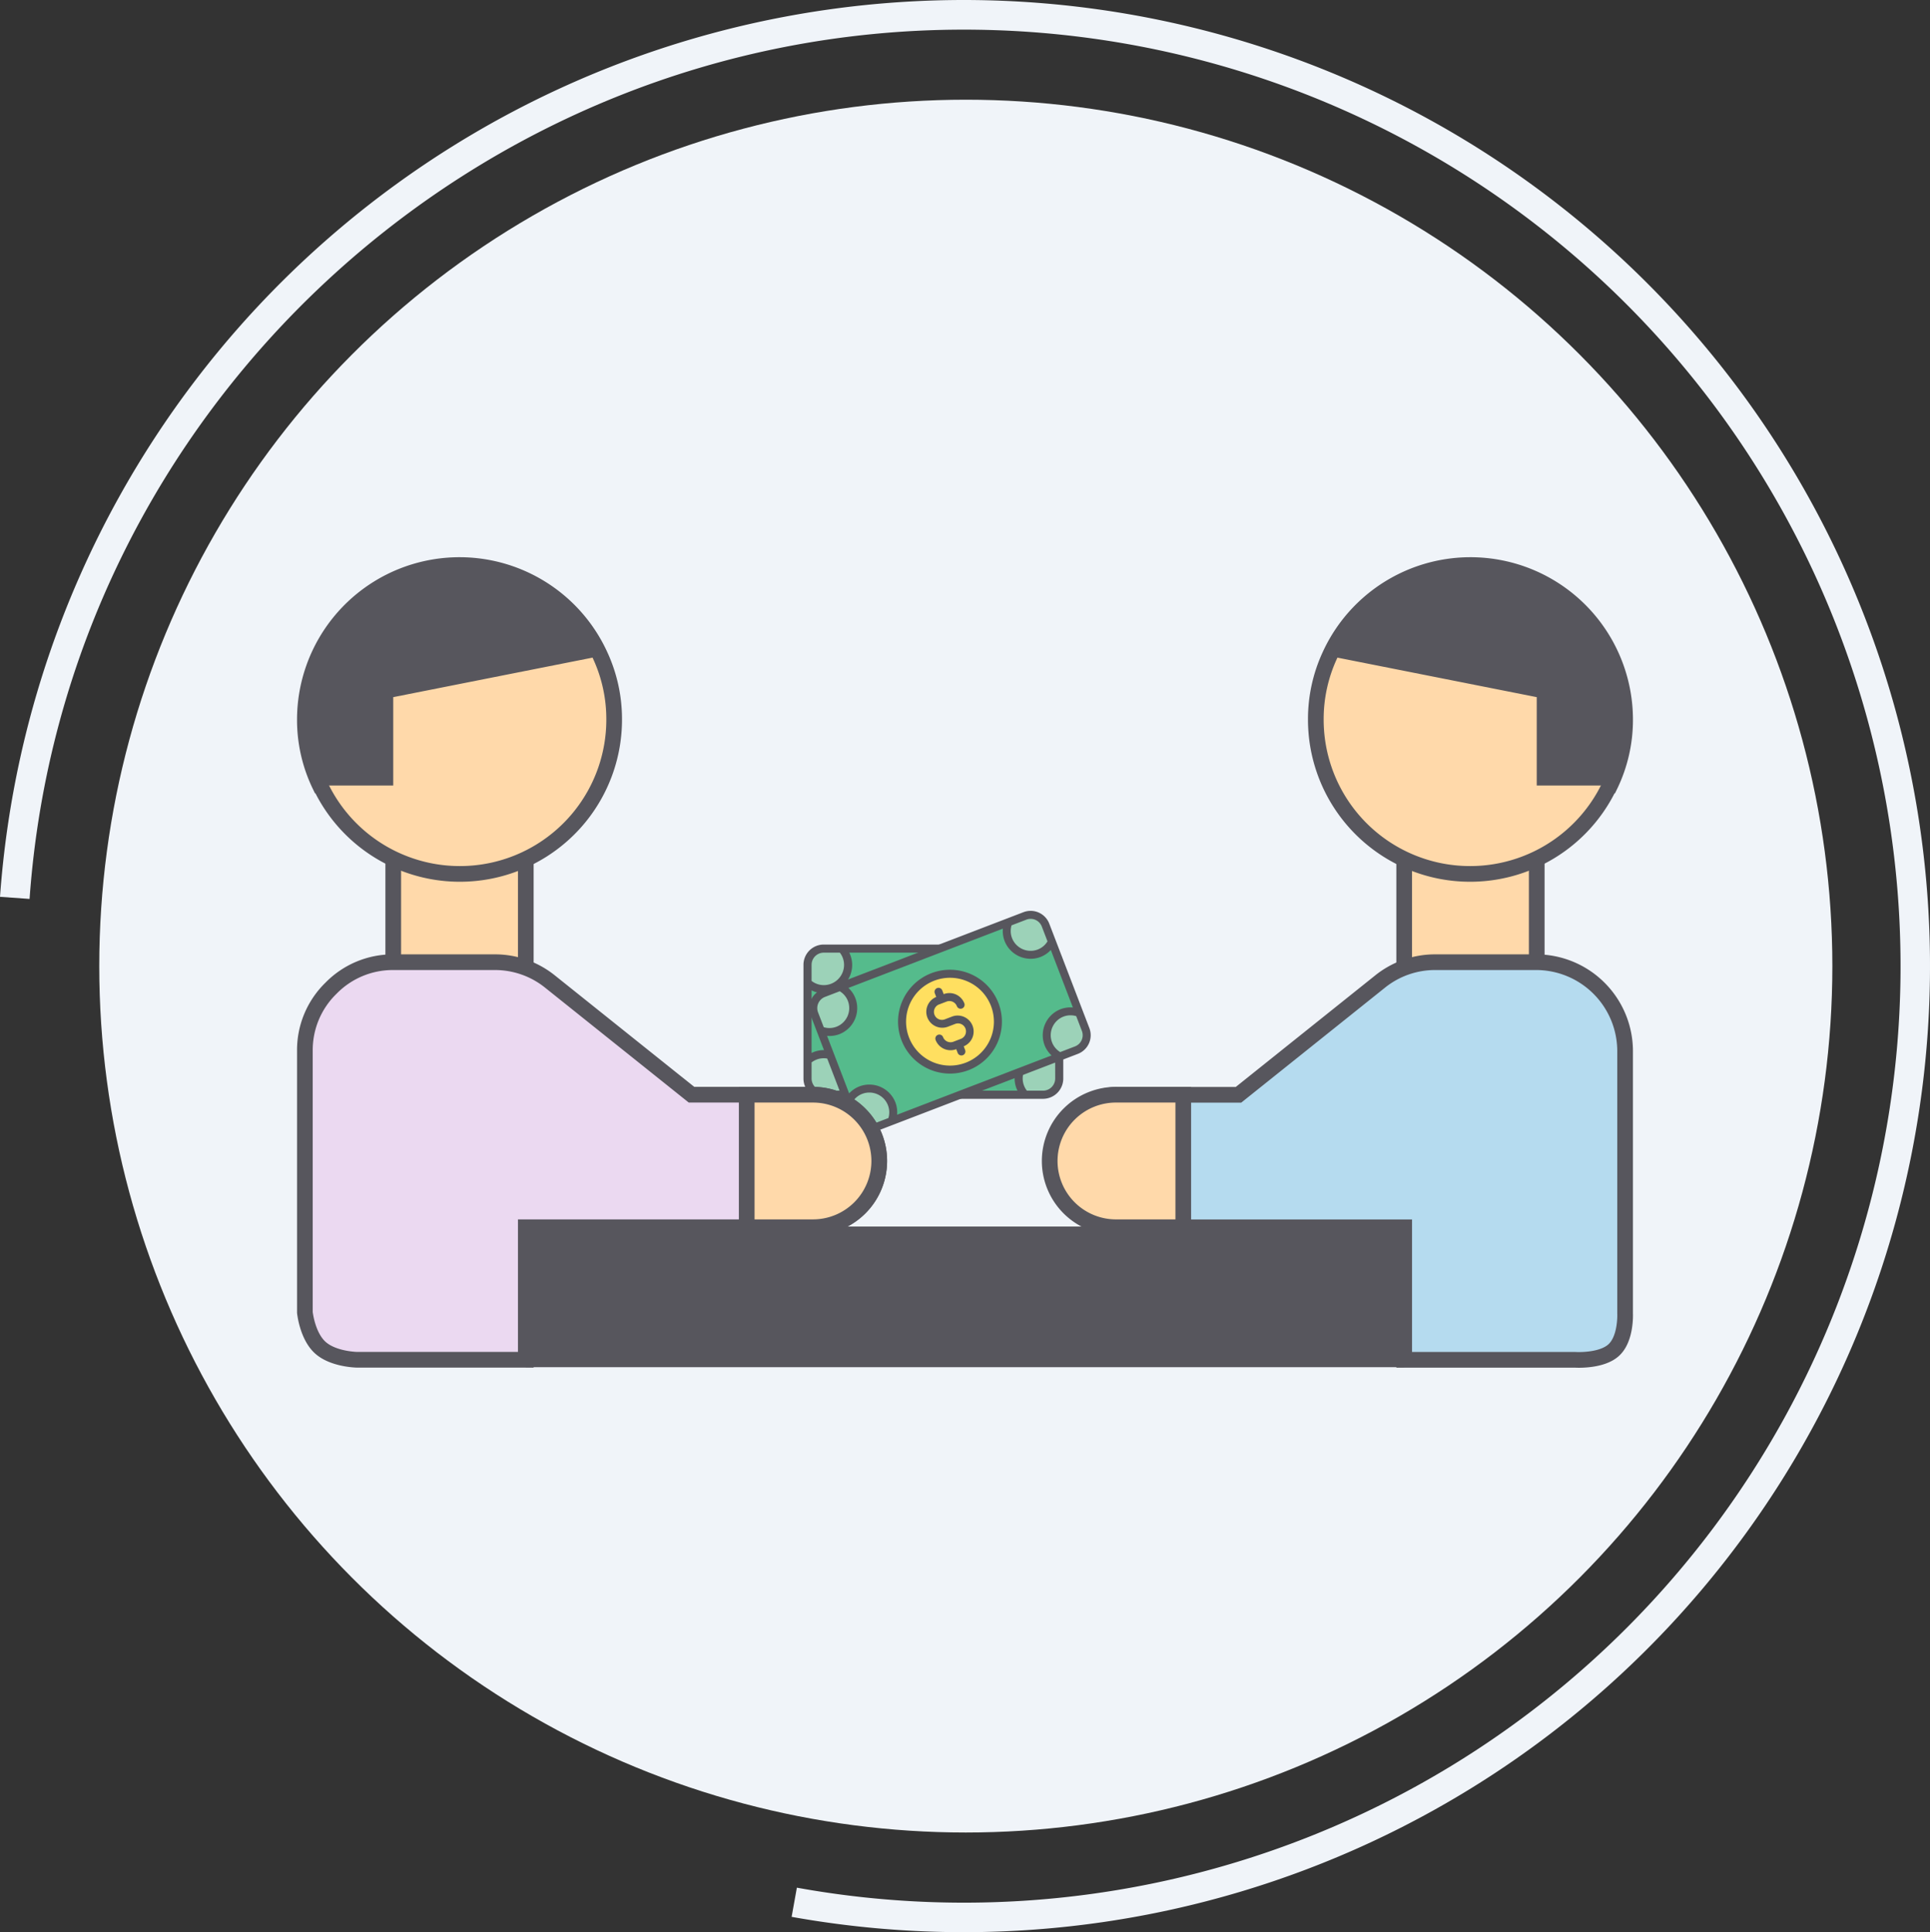 <svg xmlns="http://www.w3.org/2000/svg" width="246.109" height="246.427" viewBox="0 0 246.109 246.427"><rect x="0" y="0" width="246.109" height="246.427" fill="#333333" stroke="none"/><g id="Group_35987" data-name="Group 35987" transform="translate(-1393.342 -5390.284)"><circle id="Ellipse_312" data-name="Ellipse 312" cx="110.5" cy="110.5" r="110.5" transform="translate(1406 5403)" fill="#f0f4f9"></circle><g id="meeting_1_" data-name="meeting (1)" transform="translate(1430.396 5413.101)"><g id="money" transform="translate(65.402 97.649)"><rect id="Rectangle_3474" data-name="Rectangle 3474" width="32.095" height="18.637" rx="2" transform="translate(0.518 0.517)" fill="#55bb8c"></rect><ellipse id="Ellipse_308" data-name="Ellipse 308" cx="6.212" cy="6.212" rx="6.212" ry="6.212" transform="translate(10.353 3.624)" fill="#ffdf60"></ellipse><path id="Path_38095" data-name="Path 38095" d="M32.6,10.571V12.88a3.07,3.07,0,0,1-2.071.8,3.106,3.106,0,0,1-3.106-3.106,3.07,3.07,0,0,1,.8-2.071h2.309A2.077,2.077,0,0,1,32.6,10.571Zm0,12.187v2.309a2.077,2.077,0,0,1-2.071,2.071H28.216a3.071,3.071,0,0,1-.8-2.071,3.106,3.106,0,0,1,3.106-3.106A3.07,3.07,0,0,1,32.6,22.757ZM5.677,10.571a3.106,3.106,0,0,1-3.106,3.106A3.071,3.071,0,0,1,.5,12.88V10.571A2.077,2.077,0,0,1,2.571,8.5H4.879A3.07,3.07,0,0,1,5.677,10.571Zm0,14.5a3.071,3.071,0,0,1-.8,2.071H2.571A2.077,2.077,0,0,1,.5,25.066V22.757a3.071,3.071,0,0,1,2.071-.8A3.106,3.106,0,0,1,5.677,25.066Z" transform="translate(0.018 -7.983)" fill="#9cd2b8"></path><path id="Path_38096" data-name="Path 38096" d="M16.048,15.248h1.035a1.035,1.035,0,0,1,1.035,1.035.518.518,0,1,0,1.035,0,2.071,2.071,0,0,0-2.071-2.071v-.518a.518.518,0,1,0-1.035,0v.518a2.071,2.071,0,0,0,0,4.142h1.035a1.035,1.035,0,0,1,0,2.071H16.048a1.035,1.035,0,0,1-1.035-1.035.518.518,0,1,0-1.035,0,2.071,2.071,0,0,0,2.071,2.071v.518a.518.518,0,1,0,1.035,0V21.46a2.071,2.071,0,0,0,0-4.142H16.048a1.035,1.035,0,0,1,0-2.071Zm.518-4.142a6.73,6.73,0,1,0,6.73,6.73,6.73,6.73,0,0,0-6.73-6.73Zm0,12.425a5.695,5.695,0,1,1,5.694-5.695A5.694,5.694,0,0,1,16.565,23.531ZM30.542,8H2.588A2.588,2.588,0,0,0,0,10.588v14.5a2.588,2.588,0,0,0,2.588,2.588H30.542a2.588,2.588,0,0,0,2.588-2.588v-14.5A2.588,2.588,0,0,0,30.542,8ZM1.035,10.588A1.553,1.553,0,0,1,2.588,9.035H4.641a2.553,2.553,0,0,1,.535,1.553,2.588,2.588,0,0,1-2.588,2.588,2.553,2.553,0,0,1-1.553-.535ZM4.641,26.637H2.588a1.553,1.553,0,0,1-1.553-1.553V23.031A2.553,2.553,0,0,1,2.588,22.5a2.588,2.588,0,0,1,2.588,2.588,2.553,2.553,0,0,1-.535,1.553ZM32.1,25.084a1.553,1.553,0,0,1-1.553,1.553H28.489a2.553,2.553,0,0,1-.535-1.553A2.588,2.588,0,0,1,30.542,22.5a2.553,2.553,0,0,1,1.553.535Zm0-3.256a3.586,3.586,0,0,0-1.553-.368,3.624,3.624,0,0,0-3.624,3.624,3.587,3.587,0,0,0,.368,1.553H5.844a3.587,3.587,0,0,0,.368-1.553A3.624,3.624,0,0,0,2.588,21.46a3.586,3.586,0,0,0-1.553.368V13.845a3.586,3.586,0,0,0,1.553.368,3.624,3.624,0,0,0,3.624-3.624,3.587,3.587,0,0,0-.368-1.553H27.286a3.587,3.587,0,0,0-.368,1.553,3.624,3.624,0,0,0,3.624,3.624,3.586,3.586,0,0,0,1.553-.368Zm0-9.186a2.553,2.553,0,0,1-1.553.535,2.588,2.588,0,0,1-2.588-2.588,2.553,2.553,0,0,1,.535-1.553h2.053A1.553,1.553,0,0,1,32.1,10.588Z" transform="translate(0 -8)" fill="#57565d"></path></g><g id="money-2" data-name="money" transform="translate(65.4 104.291) rotate(-21)"><rect id="Rectangle_3474-2" data-name="Rectangle 3474" width="31.58" height="18.337" rx="2" transform="translate(0.51 0.51)" fill="#55bb8c"></rect><ellipse id="Ellipse_308-2" data-name="Ellipse 308" cx="6.112" cy="6.112" rx="6.112" ry="6.112" transform="translate(10.187 3.566)" fill="#ffdf60"></ellipse><path id="Path_38095-2" data-name="Path 38095" d="M31.58,2.037V4.309a3.021,3.021,0,0,1-2.037.784,3.056,3.056,0,0,1-3.056-3.056A3.021,3.021,0,0,1,27.271,0h2.272A2.043,2.043,0,0,1,31.58,2.037Zm0,11.991V16.3a2.044,2.044,0,0,1-2.037,2.038H27.271a3.022,3.022,0,0,1-.784-2.038,3.056,3.056,0,0,1,3.056-3.056A3.02,3.02,0,0,1,31.58,14.028ZM5.094,2.038A3.056,3.056,0,0,1,2.038,5.094,3.021,3.021,0,0,1,0,4.31V2.038A2.044,2.044,0,0,1,2.038,0H4.309A3.021,3.021,0,0,1,5.094,2.038Zm0,14.263a3.022,3.022,0,0,1-.784,2.038H2.037A2.044,2.044,0,0,1,0,16.3V14.029a3.022,3.022,0,0,1,2.037-.784A3.056,3.056,0,0,1,5.093,16.3Z" transform="translate(0.509 0.509)" fill="#9cd2b8"></path><path id="Path_38096-2" data-name="Path 38096" d="M15.79,7.131h1.019A1.019,1.019,0,0,1,17.828,8.15a.509.509,0,1,0,1.019,0,2.037,2.037,0,0,0-2.037-2.037V5.6a.509.509,0,1,0-1.019,0v.509a2.038,2.038,0,0,0,0,4.075h1.019a1.019,1.019,0,0,1,0,2.038H15.79a1.019,1.019,0,0,1-1.019-1.019.509.509,0,1,0-1.019,0,2.037,2.037,0,0,0,2.037,2.037v.509a.509.509,0,1,0,1.019,0v-.509a2.038,2.038,0,0,0,0-4.075H15.79a1.019,1.019,0,0,1,0-2.038ZM16.3,3.056a6.622,6.622,0,1,0,6.622,6.622A6.622,6.622,0,0,0,16.3,3.056Zm0,12.225a5.6,5.6,0,1,1,5.6-5.6,5.6,5.6,0,0,1-5.6,5.6ZM30.052,0H2.547A2.547,2.547,0,0,0,0,2.547V16.81a2.547,2.547,0,0,0,2.547,2.547H30.052A2.547,2.547,0,0,0,32.6,16.809V2.547A2.547,2.547,0,0,0,30.052,0ZM1.019,2.547A1.528,1.528,0,0,1,2.547,1.019h2.02a2.512,2.512,0,0,1,.527,1.528A2.547,2.547,0,0,1,2.547,5.094a2.512,2.512,0,0,1-1.528-.527ZM4.567,18.338H2.547A1.528,1.528,0,0,1,1.019,16.81V14.79a2.512,2.512,0,0,1,1.528-.527A2.547,2.547,0,0,1,5.093,16.81a2.512,2.512,0,0,1-.527,1.528ZM31.58,16.809a1.528,1.528,0,0,1-1.528,1.528h-2.02a2.512,2.512,0,0,1-.527-1.528,2.547,2.547,0,0,1,2.547-2.547,2.512,2.512,0,0,1,1.528.527Zm0-3.2a3.529,3.529,0,0,0-1.528-.362,3.566,3.566,0,0,0-3.566,3.566,3.529,3.529,0,0,0,.362,1.528H5.75a3.529,3.529,0,0,0,.362-1.528,3.565,3.565,0,0,0-3.565-3.566,3.529,3.529,0,0,0-1.528.362V5.751a3.529,3.529,0,0,0,1.528.362A3.566,3.566,0,0,0,6.112,2.547a3.529,3.529,0,0,0-.362-1.528h21.1a3.529,3.529,0,0,0-.362,1.528,3.565,3.565,0,0,0,3.565,3.566,3.529,3.529,0,0,0,1.528-.362Zm0-9.038a2.512,2.512,0,0,1-1.528.527,2.547,2.547,0,0,1-2.547-2.547,2.512,2.512,0,0,1,.527-1.528h2.02A1.528,1.528,0,0,1,31.58,2.547Z" transform="translate(0 0)" fill="#57565d"></path></g><rect id="Rectangle_3471" data-name="Rectangle 3471" width="16.903" height="22.537" transform="translate(13.091 82.997)" fill="#ffd9aa" stroke="#57565d" stroke-width="2"></rect><rect id="Rectangle_3472" data-name="Rectangle 3472" width="16.903" height="22.537" transform="translate(142.004 82.997)" fill="#ffd9aa" stroke="#57565d" stroke-width="2"></rect><path id="Path_38088" data-name="Path 38088" d="M39.94,33.175A19.675,19.675,0,0,1,2.472,41.626H2.416A19.19,19.19,0,0,1,.5,33.175a19.72,19.72,0,0,1,37.693-8.057,19.337,19.337,0,0,1,1.747,8.057Z" transform="translate(1.323 35.737)" fill="#ffd9aa" stroke="#57565d" stroke-width="2"></path><path id="Path_38089" data-name="Path 38089" d="M73.745,47.854a8.451,8.451,0,0,1-8.451,8.451H28.671v16.9H7.146s-3.028-.044-4.69-1.556S.5,67.159.5,67.159V33.769a11.015,11.015,0,0,1,3.324-7.944A11.015,11.015,0,0,1,11.769,22.5H24.727a11.19,11.19,0,0,1,7.043,2.479L49.8,39.4H65.294A8.451,8.451,0,0,1,73.745,47.854Z" transform="translate(1.323 77.4)" fill="#ebd9f1" stroke="#57565d" stroke-width="2"></path><path id="Path_38090" data-name="Path 38090" d="M38.193,25.118l-26.425,5.24V41.626H2.416A19.19,19.19,0,0,1,.5,33.175a19.72,19.72,0,0,1,37.693-8.057Z" transform="translate(1.323 35.737)" fill="#57565d"></path><path id="Path_38091" data-name="Path 38091" d="M24.5,33.175a19.675,19.675,0,0,0,37.468,8.451h.056a19.19,19.19,0,0,0,1.916-8.451,19.72,19.72,0,0,0-37.693-8.057A19.337,19.337,0,0,0,24.5,33.175Z" transform="translate(106.236 35.737)" fill="#ffd9aa" stroke="#57565d" stroke-width="2"></path><path id="Path_38092" data-name="Path 38092" d="M24.81,25.118l26.425,5.24V41.626h9.353A19.19,19.19,0,0,0,62.5,33.175,19.72,19.72,0,0,0,24.81,25.118Z" transform="translate(107.672 35.737)" fill="#57565d"></path><path id="Path_38093" data-name="Path 38093" d="M91.745,33.769V67.3s.159,3.178-1.434,4.656-4.935,1.255-4.935,1.255h-21.8v-16.9H26.951a8.451,8.451,0,0,1,0-16.9H42.446l18.03-14.424A11.189,11.189,0,0,1,67.518,22.5H80.477A11.353,11.353,0,0,1,91.745,33.769Z" transform="translate(78.43 77.4)" fill="#b5dbef" stroke="#57565d" stroke-width="2"></path><rect id="Rectangle_3473" data-name="Rectangle 3473" width="112.009" height="17.939" transform="translate(29.994 133.613)" fill="#57565d"></rect><path id="Path_38094" data-name="Path 38094" d="M31.4,33.951A8.451,8.451,0,0,1,22.951,42.4H14.5V25.5h8.451A8.451,8.451,0,0,1,31.4,33.951ZM70.168,25.5V42.4H61.716a8.451,8.451,0,1,1,0-16.9Z" transform="translate(43.665 91.302)" fill="#ffd9aa" stroke="#57565d" stroke-width="2"></path></g><path id="Path_38103" data-name="Path 38103" d="M707.108,655.145a123.213,123.213,0,1,1,132.047-122.9A124.327,124.327,0,0,1,837.2,554.2l-3.721-.669A119.442,119.442,0,1,0,596.509,532.25c0,62.393,48.7,114.719,110.867,119.125Z" transform="translate(2048.488 4797.556) rotate(90)" fill="#f0f4f9"></path></g></svg>